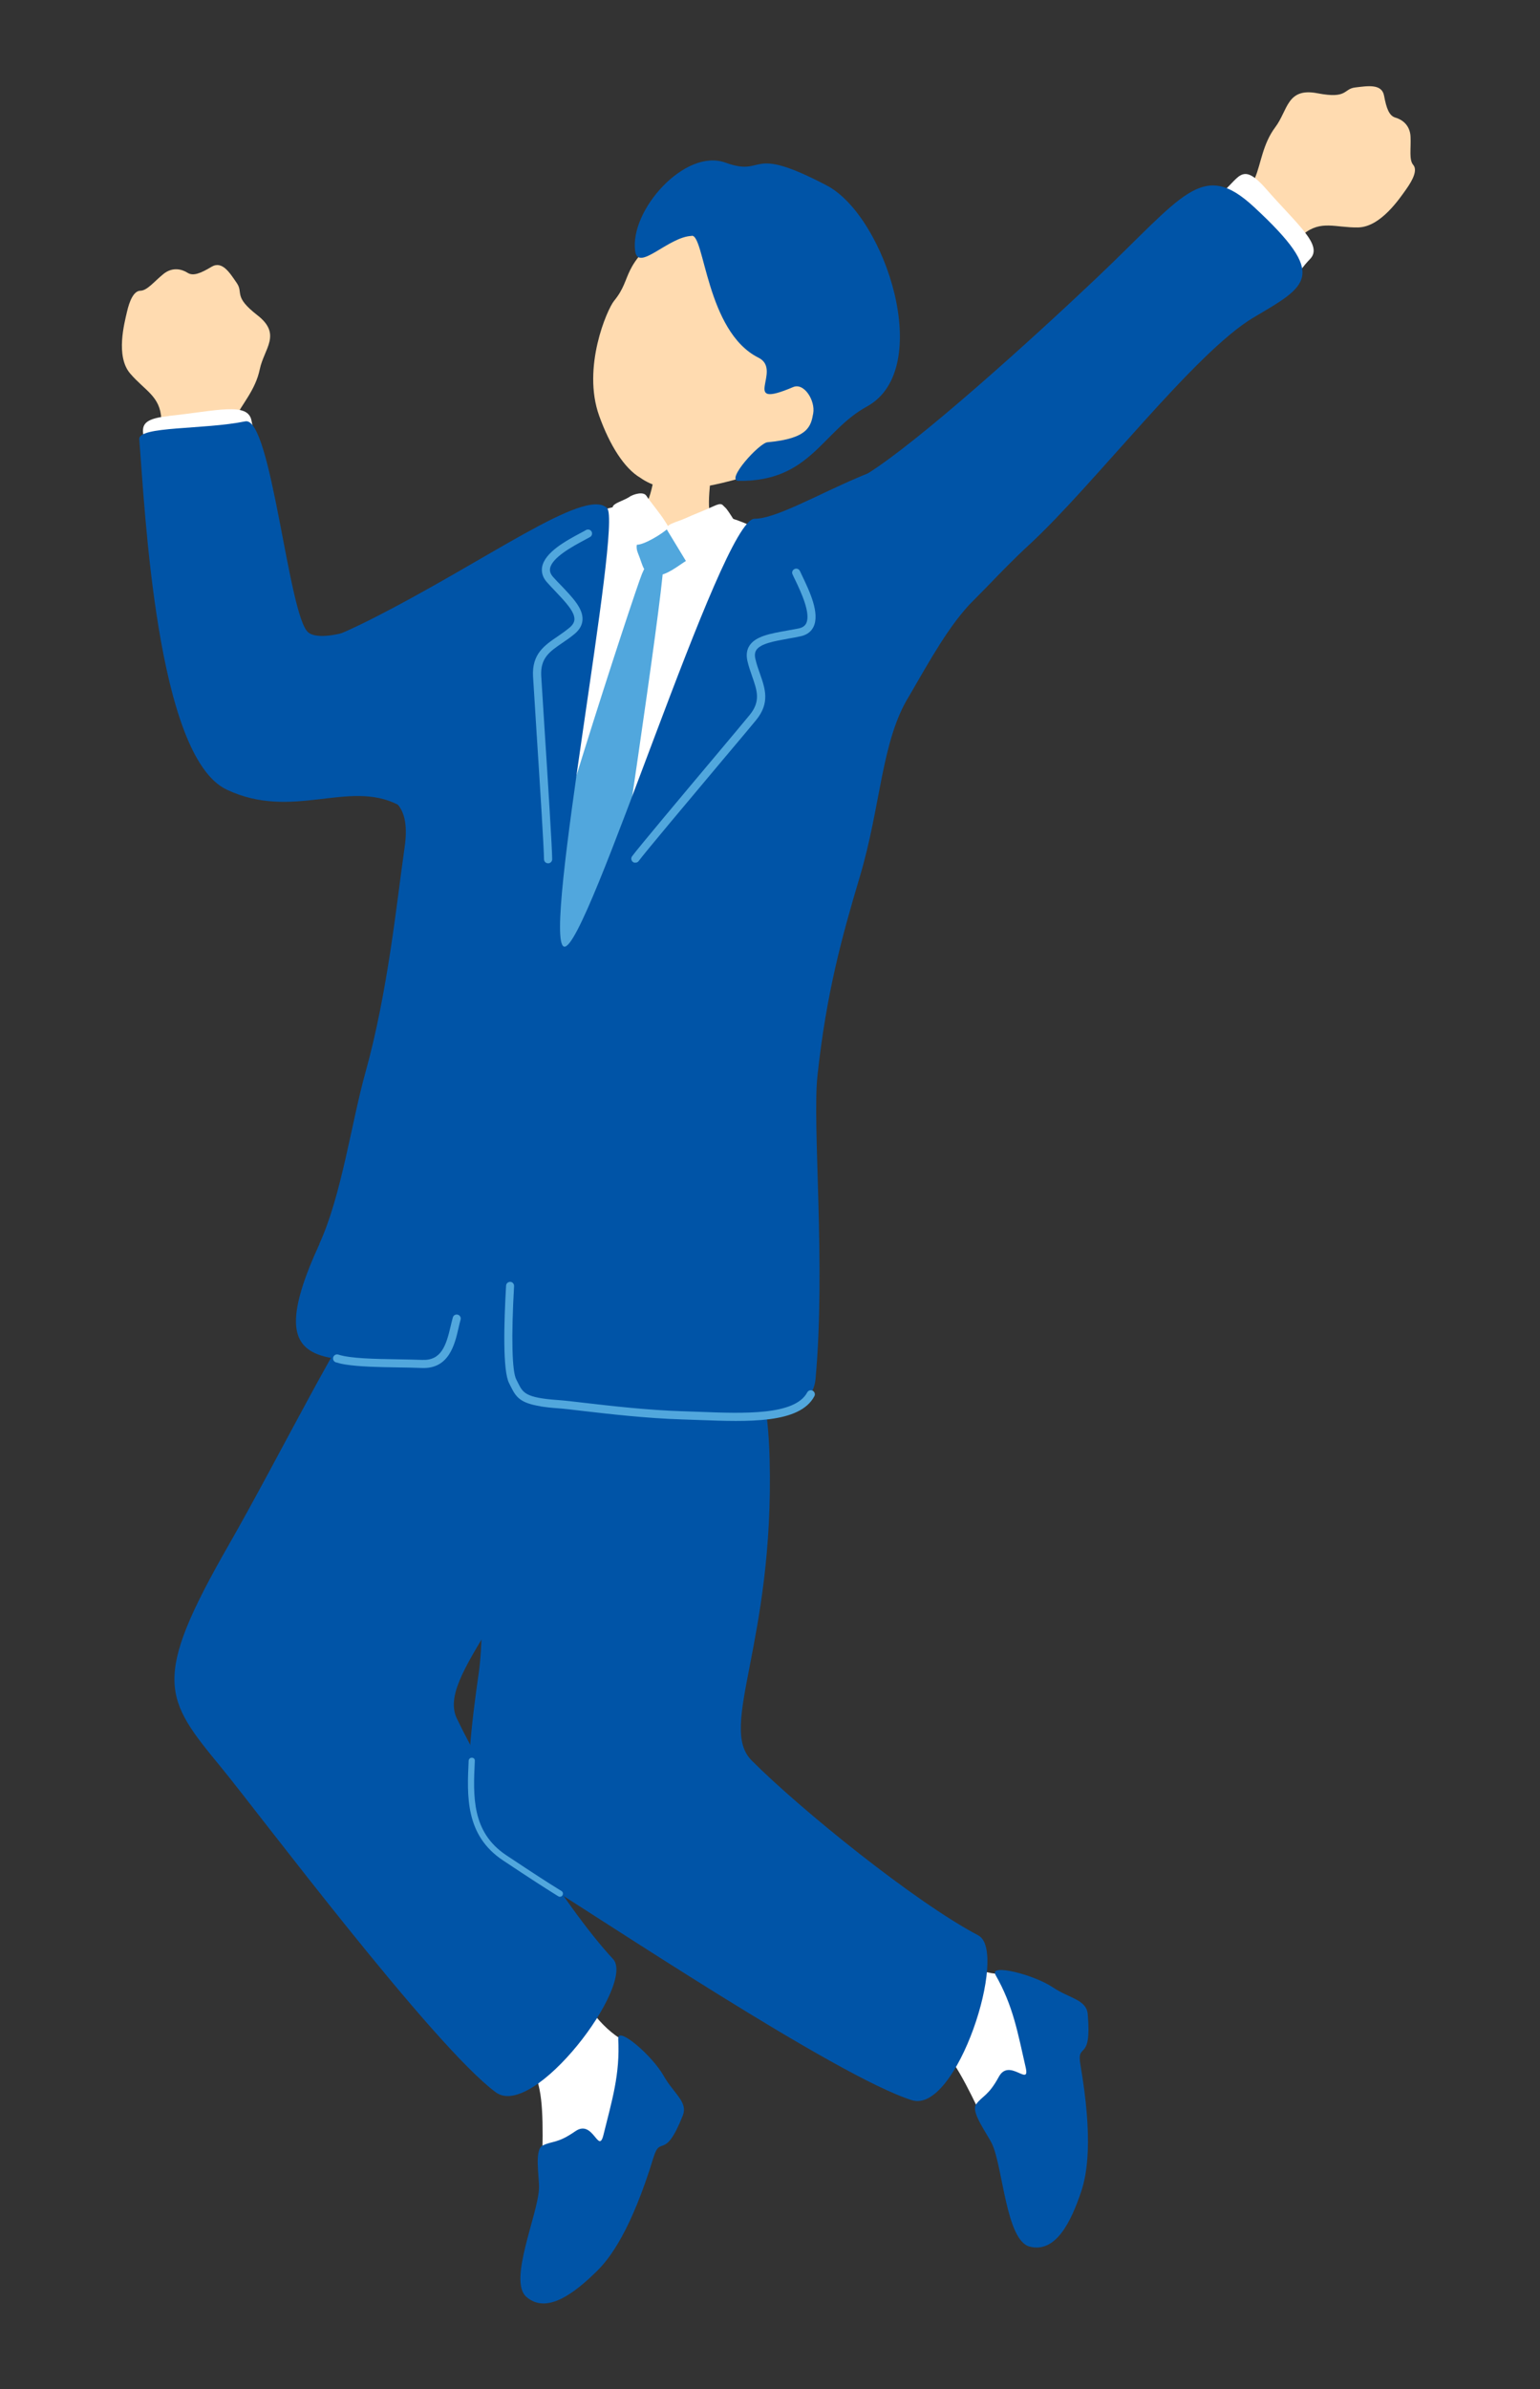 <?xml version="1.0" encoding="UTF-8"?>
<svg id="uuid-b99fd63e-8d06-4b21-ab4e-c484fe0d2c09" data-name="レイヤー 1" xmlns="http://www.w3.org/2000/svg" viewBox="0 0 160 248">
  <rect x="0" y="0" width="160" height="248" fill="#333333" stroke="none"/>
  <defs>
    <style>
      .uuid-f365eb63-c4c7-446e-b525-d361d5478e7e {
        fill: #51a7dd;
      }

      .uuid-f365eb63-c4c7-446e-b525-d361d5478e7e, .uuid-7c9ba88f-34e6-4f1e-8741-8d0287c8a24a, .uuid-bab09219-f9c7-415c-8938-d26b05cb3a26, .uuid-0933b9a1-087b-42a3-8f2b-05a5b0d9b373 {
        stroke-width: 0px;
      }

      .uuid-7c9ba88f-34e6-4f1e-8741-8d0287c8a24a {
        fill: #ffdbb0;
      }

      .uuid-bab09219-f9c7-415c-8938-d26b05cb3a26 {
        fill: #0054a7;
      }

      .uuid-0933b9a1-087b-42a3-8f2b-05a5b0d9b373 {
        fill: #fff;
      }
    </style>
  </defs>
  <g>
    <path class="uuid-0933b9a1-087b-42a3-8f2b-05a5b0d9b373" d="M65.83,212.34c-5.51-2.19-7.36-9.99-10.94-14.41-3.85-4.76-12.47,2.05-10.23,4.87,9.48,11.93,10.5,9.75,11.4,14.14,1.01,4.9-.91,17.17,1.17,16.79,4.51-2.18,14.02-17.74,8.59-21.39Z"/>
    <path class="uuid-bab09219-f9c7-415c-8938-d26b05cb3a26" d="M64.23,211.6c.21,3.74-.66,6.47-1.53,10.01-.52,2.12-1.06-1.66-2.92-.37-1.89,1.31-2.39.98-3.41,1.49-.88.44-.33,3.28-.37,4.44-.1,2.71-3.22,9.6-1.32,11.26,2.13,1.87,5.04-.42,7.33-2.66,1.38-1.36,3.57-4.25,5.89-11.82.73-2.38,1.14.44,3.04-4.34.56-1.41-.96-2.3-1.97-4.09-1.23-2.18-4.8-5.19-4.73-3.91Z"/>
  </g>
  <path class="uuid-bab09219-f9c7-415c-8938-d26b05cb3a26" d="M63.68,203.35c-5.06-5.42-13.11-18.47-16.21-24.94-2.16-4.51,7.13-11.64,13.16-29.83,3.13-9.46,3.4-17.85-9.04-20.32-4.97-.99-11.14,3.9-12.69,5.64-3.05,3.43-9.8,17.17-15.17,26.54-8.05,14.04-6.65,15.87-.73,23.06,3.68,4.47,22,28.89,28.51,33.7,3.92,2.9,14.6-11.25,12.18-13.84Z"/>
  <g>
    <path class="uuid-0933b9a1-087b-42a3-8f2b-05a5b0d9b373" d="M105.17,204.92c-5.9.53-11.07-5.6-16.26-7.93-5.58-2.51-10.21,7.46-6.94,8.96,13.83,6.37,13.77,3.98,16.55,7.49,3.11,3.92,6.93,15.74,8.62,14.45,3.04-3.98,4.52-22.15-1.97-22.97Z"/>
    <path class="uuid-bab09219-f9c7-415c-8938-d26b05cb3a26" d="M103.41,204.98c1.87,3.25,2.33,6.07,3.15,9.62.49,2.13-1.69-1.01-2.78.98-1.1,2.02-1.69,1.95-2.37,2.87-.58.79,1.18,3.08,1.67,4.13,1.13,2.47,1.45,10.01,3.9,10.64,2.74.7,4.31-2.64,5.34-5.68.62-1.84,1.27-5.41-.07-13.21-.42-2.45,1.21-.12.76-5.25-.14-1.51-1.89-1.62-3.6-2.76-2.08-1.39-6.63-2.47-5.99-1.35Z"/>
  </g>
  <g>
    <path class="uuid-bab09219-f9c7-415c-8938-d26b05cb3a26" d="M101.66,200.92c-6.57-3.44-18.49-13.08-23.56-18.16-3.53-3.54,2.36-12.18,1.86-31.34-.54-20.58-11.28-21.69-28.73-21.38-4.59.08.07,32.75-1.49,43.62-2.29,16.02-1.02,17.17,6.95,22,4.95,3,30.33,19.97,38.06,22.36,4.66,1.44,10.05-15.45,6.9-17.1Z"/>
    <path class="uuid-f365eb63-c4c7-446e-b525-d361d5478e7e" d="M58.17,196.9c-.06,0-.12-.02-.17-.05l-.48-.3c-.89-.56-2.1-1.32-5.27-3.43-3.93-2.61-3.73-6.71-3.56-10.32,0-.18.14-.34.34-.33.18,0,.31.13.3.31v.05c-.17,3.61-.35,7.35,3.27,9.76,3.16,2.1,4.37,2.87,5.26,3.42l.48.3c.15.09.19.29.1.44-.06.1-.16.15-.27.15Z"/>
  </g>
  <g>
    <path class="uuid-7c9ba88f-34e6-4f1e-8741-8d0287c8a24a" d="M24.44,43.39c.68-1.42,2.11-2.91,2.55-5.06.45-2.15,2.31-3.62-.24-5.6s-1.43-2.3-2.15-3.35c-.72-1.04-1.51-2.36-2.63-1.68-1.12.67-1.9.99-2.48.62-.58-.37-1.56-.65-2.52.13-.96.78-1.67,1.71-2.38,1.73-.7.01-1.14,1.06-1.4,2.2-.26,1.14-1.2,4.6.33,6.39,1.53,1.79,3.13,2.35,3.24,4.73.02.36-.31,1.56-.41,2.55.08,2.19,8.23,2.69,8.3.05.12-.92-.35-2.37-.2-2.7Z"/>
    <path class="uuid-0933b9a1-087b-42a3-8f2b-05a5b0d9b373" d="M17.53,43.18c4.97-.52,8.24-1.49,8.6.49.36,1.98,1.33,3.26.15,3.81-2.4,1.12-11.03,2.64-11.06.05-.03-2.6-1.69-3.93,2.31-4.34Z"/>
    <path class="uuid-bab09219-f9c7-415c-8938-d26b05cb3a26" d="M32.03,65.65c-2.06-1.64-3.84-22.47-6.55-21.91-4.29.88-11.13.48-11.01,1.86.58,7.14,1.76,32.9,9.08,36.37,6.83,3.23,12.64-1.06,17.78,1.56,7.05,3.59,9.83-26.31,3.21-22.06-6.49,4.16-11.23,5.2-12.5,4.19Z"/>
  </g>
  <path class="uuid-7c9ba88f-34e6-4f1e-8741-8d0287c8a24a" d="M68.38,46.24c.37.04,5.16.97,5.63.98.09.8-.65,5.12-.22,6.09.98,2.23,4.37,2.29,5.8,3.55,1.53,1.35,3.09,3.9,2.67,5.81-.35,2.68-1.74,12.54-1.95,13.44-1.44,5.95-12.58,4.63-15.05,4.25-9.31-1.44-15.49-5.03-14.68-13.92.92-3.65,4.29-8.7,9.24-11.87,1.29-.82,5.46-.41,7.08-1.94,1.03-.98,1.41-5.87,1.48-6.39Z"/>
  <g>
    <path class="uuid-0933b9a1-087b-42a3-8f2b-05a5b0d9b373" d="M59.32,54.6c.5-1.09,6.67-3,7.34-1.81.52.93,2.31,2.42,3.95,1.98,1.84-.49,3.22-.95,3.88-1.16,1.25-.4,6.7,2.43,7.79,3.14.32.18,3.37,5.98,3.41,7.81-1.06,9.59-3.8,13.37-3.49,23.13-.24.78-.39,3.2-.43,4.7-.06,2.43-.85,22.79-1.27,27.05-.58,5.87-6.56,10.99-9.07,10.58-2.51-.4-16.34-2.68-19.05-3.29-2.7-.61-10.55-4.93-11.31-5.87-1.24-1.53,1.94-22.38,5.07-31.73,4.24-12.61,8.83-22.71,13.17-34.53Z"/>
    <path class="uuid-f365eb63-c4c7-446e-b525-d361d5478e7e" d="M70.5,55.41c-.96-.5-.92-.81-2.21-.49-1.29.32-2.58,1.13-2.01,2.5.55,1.31.52,2.25,1.84,2.32,1.09.06,2.39-1.05,3.15-1.51.76-.46.55-2.05-.76-2.82Z"/>
    <path class="uuid-0933b9a1-087b-42a3-8f2b-05a5b0d9b373" d="M77.09,55.25c-.48-.61-1.4-2.27-1.74-2.56-.34-.29-.3-.57-1.26-.12-.95.44-2.1.87-2.85,1.22-.83.39-2.28.66-1.93,1.23.58.95,1.59,2.61,1.98,3.26.24.4,2.27-.38,3.63-.99,1.37-.6,2.66-.62,2.16-2.04Z"/>
    <path class="uuid-0933b9a1-087b-42a3-8f2b-05a5b0d9b373" d="M65.37,51.59c.43-.29,1.47-.6,1.78-.13.3.47,1.5,1.94,1.86,2.53.33.55.59.72.21,1.02-1.03.82-2.99,1.87-3.31,1.44-.54-.73-1.27-1.59-1.64-2.23-.37-.64-.68-1.06-.62-1.56.05-.42,1-.62,1.74-1.07Z"/>
    <path class="uuid-f365eb63-c4c7-446e-b525-d361d5478e7e" d="M68.91,58.78c-.15,3.8-5.09,36.38-5.44,38.9-.35,2.52-6.2,9.73-7.43,10.6-1.23.87-1.16-6.37-1.01-9.91.17-4.13,10.81-36.7,11.67-38.8.86-2.1,2.21-2.2,2.22-.79Z"/>
  </g>
  <g>
    <path class="uuid-7c9ba88f-34e6-4f1e-8741-8d0287c8a24a" d="M77.86,49.37c-5.41,1.6-8.82,2-11.33.23-1.66-.97-3.18-3.37-4.28-6.44-1.8-5.02.83-11.05,1.55-11.93,2.04-2.49.47-3.52,5.87-7.62,1.64-1.25,4.53-4.4,11.58-.03,6.2,3.84,13.68,20.51-3.4,25.79Z"/>
    <path class="uuid-bab09219-f9c7-415c-8938-d26b05cb3a26" d="M71.86,24.49c-2.43.09-5.57,3.78-5.87,1.57-.58-4.24,5.18-10.69,9.37-9.18,4.31,1.56,2.17-2.01,10.53,2.37,6.1,3.19,11.27,19.07,4.18,22.95-4.69,2.57-5.87,7.81-13.34,7.72-1.4-.02,2.17-3.97,3.02-4.01,4.24-.39,4.5-1.67,4.74-3,.23-1.32-.94-3.21-2.08-2.73-5.67,2.41-1.01-1.76-3.61-3.05-5.45-2.72-5.6-12.91-6.95-12.65Z"/>
  </g>
  <g>
    <path class="uuid-bab09219-f9c7-415c-8938-d26b05cb3a26" d="M33.18,129.12c2.3-4.99,3.34-12.62,4.79-17.8,2.35-8.43,3.26-17.78,4.07-23.38,1.46-10.01-10.25-3.04-14.09-6.58-12.06-11.12-1.4-11.04,10.34-16.94,12.25-6.16,22.45-13.87,24.78-11.68,1.63,1.54-6.84,44.97-4.46,45.53,2.38.56,16.32-44.46,19.79-44.42,4.2.04,16.98-9.66,21.33-4.95,4.7,5.07,5.85,8.94,1.41,13.42-2.53,2.55-4.54,6.26-6.67,9.91-2.92,4.69-2.92,11.36-5.15,18.82-1.82,6.11-3.46,11.98-4.39,20.63-.55,5.14.88,19.62-.2,31.48-.66,7.26-20.38,2.81-29.18,2.37-6.19-.31-1.69-13.38-4.04-13.65-3.03-.34-4.14,10.05-6.91,9.75-9.87-1.07-18.13,2.08-11.41-12.49Z"/>
    <path class="uuid-f365eb63-c4c7-446e-b525-d361d5478e7e" d="M56.13,145.99c.5.08,1.09.15,1.8.2.6.04,1.54.15,2.71.29,2.61.3,6.56.76,10.25.87.57.02,1.14.04,1.72.06,5.15.19,10.48.39,12-2.47.11-.21.03-.46-.17-.57-.21-.11-.46-.03-.57.17-1.28,2.4-6.57,2.2-11.23,2.02-.58-.02-1.16-.04-1.73-.06-3.65-.11-7.58-.57-10.18-.87-1.18-.14-2.14-.25-2.74-.29-3.4-.24-3.65-.75-4.16-1.76-.06-.12-.12-.25-.19-.38-.45-.83-.53-4.45-.23-9.69.01-.23-.17-.44-.39-.44-.23-.01-.43.16-.44.4-.23,3.92-.36,8.86.32,10.13l.18.36c.53,1.06.95,1.68,3.05,2.02Z"/>
    <path class="uuid-f365eb63-c4c7-446e-b525-d361d5478e7e" d="M35.89,141.65c1.44.23,3.46.27,5.44.3.87.01,1.73.03,2.51.06,2.82.11,3.41-2.46,3.8-4.15.07-.31.14-.61.21-.86.07-.22-.06-.46-.28-.52-.23-.07-.46.06-.52.28-.08.27-.15.58-.23.91-.47,2.03-.98,3.58-2.95,3.5-.78-.03-1.65-.04-2.53-.06-2.42-.04-4.93-.08-6.19-.49-.22-.07-.46.05-.53.27-.07.22.05.46.27.53.29.09.62.17,1,.23Z"/>
    <path class="uuid-f365eb63-c4c7-446e-b525-d361d5478e7e" d="M65.96,89.55c.15.02.31-.04.4-.17.59-.81,5.22-6.32,8.6-10.34,1.73-2.05,3.15-3.74,3.59-4.28,1.47-1.79.95-3.27.4-4.84-.17-.47-.34-.96-.46-1.48-.1-.4-.07-.72.09-.96.44-.67,1.85-.92,3.35-1.19.4-.07.81-.14,1.21-.23.65-.13,1.12-.46,1.37-.97.7-1.4-.4-3.71-1.13-5.24-.1-.22-.19-.41-.27-.57-.1-.21-.34-.31-.56-.21-.21.09-.31.34-.21.55.07.17.17.37.28.59.58,1.21,1.65,3.47,1.14,4.5-.14.27-.39.45-.79.53-.4.08-.8.15-1.19.22-1.75.31-3.27.58-3.91,1.56-.29.44-.36.99-.21,1.62.13.56.31,1.07.48,1.56.53,1.51.91,2.6-.26,4.03-.44.54-1.86,2.23-3.58,4.28-3.39,4.03-8.02,9.55-8.63,10.38-.14.19-.1.45.09.59.06.04.12.07.19.08Z"/>
    <path class="uuid-f365eb63-c4c7-446e-b525-d361d5478e7e" d="M56.74,89.57c-.13-.07-.22-.21-.22-.37,0-1.01-.45-8.18-.79-13.42-.17-2.68-.31-4.88-.35-5.58-.12-2.31,1.18-3.2,2.55-4.13.41-.28.84-.58,1.25-.92.32-.27.48-.54.5-.83.05-.8-.94-1.84-1.99-2.95-.28-.29-.56-.59-.84-.9-.45-.49-.62-1.03-.53-1.6.27-1.54,2.52-2.75,4.02-3.55.21-.11.4-.21.55-.3.2-.11.46-.04.57.16.11.2.04.46-.16.57-.16.09-.35.19-.57.31-1.18.63-3.39,1.81-3.58,2.95-.05.3.05.59.32.89.27.3.55.6.83.88,1.23,1.29,2.29,2.4,2.22,3.57-.03.53-.3,1.01-.79,1.43-.44.37-.89.68-1.32.97-1.32.9-2.27,1.56-2.18,3.4.04.7.18,2.9.35,5.57.34,5.25.79,12.44.79,13.48,0,.23-.19.42-.42.42-.07,0-.14-.02-.2-.05Z"/>
  </g>
  <path class="uuid-bab09219-f9c7-415c-8938-d26b05cb3a26" d="M56.28,103.88c-.27.75.2,1.47.72,1.72.68.32,1.38-.2,1.65-.66.3-.67.12-1.19-.42-1.66-.52-.45-1.67-.19-1.94.6Z"/>
  <path class="uuid-bab09219-f9c7-415c-8938-d26b05cb3a26" d="M54.96,112.88c-.27.75.2,1.47.72,1.72.68.32,1.38-.2,1.65-.66.3-.67.12-1.19-.42-1.66-.52-.45-1.67-.19-1.94.6Z"/>
  <g>
    <path class="uuid-7c9ba88f-34e6-4f1e-8741-8d0287c8a24a" d="M130.39,18.46c.62-1.45.79-3.51,2.11-5.26,1.32-1.76,1.19-4.13,4.37-3.52,3.18.61,2.67-.45,3.93-.6,1.26-.15,2.77-.42,3,.86.24,1.29.52,2.08,1.18,2.27.66.19,1.51.74,1.57,1.98s-.18,2.39.28,2.93c.46.54-.04,1.55-.72,2.51-.68.95-2.66,3.94-5.01,3.98-2.35.04-3.84-.8-5.69.7-.28.23-.96,1.26-1.64,1.99-1.69,1.39-7.46-4.4-5.53-6.19.62-.7,2.01-1.3,2.15-1.64Z"/>
    <path class="uuid-0933b9a1-087b-42a3-8f2b-05a5b0d9b373" d="M131.53,19.6c3.29,3.76,5.98,5.86,4.57,7.3-1.41,1.44-1.89,2.97-3.02,2.32-2.3-1.31-8.53-7.48-6.43-9,2.1-1.52,2.23-3.65,4.88-.62Z"/>
    <path class="uuid-bab09219-f9c7-415c-8938-d26b05cb3a26" d="M90.19,49.13c5.36-3.38,16.83-13.73,23.58-20.12,9.22-8.72,11.1-12.54,16.52-7.52,7.78,7.2,5.56,8.14-.05,11.47-6.13,3.63-16.62,17.43-23.29,23.57-6.58,6.07-8.04,9.91-11.26,5.76-3.21-4.15-12.1-8.99-5.51-13.15Z"/>
  </g>
</svg>